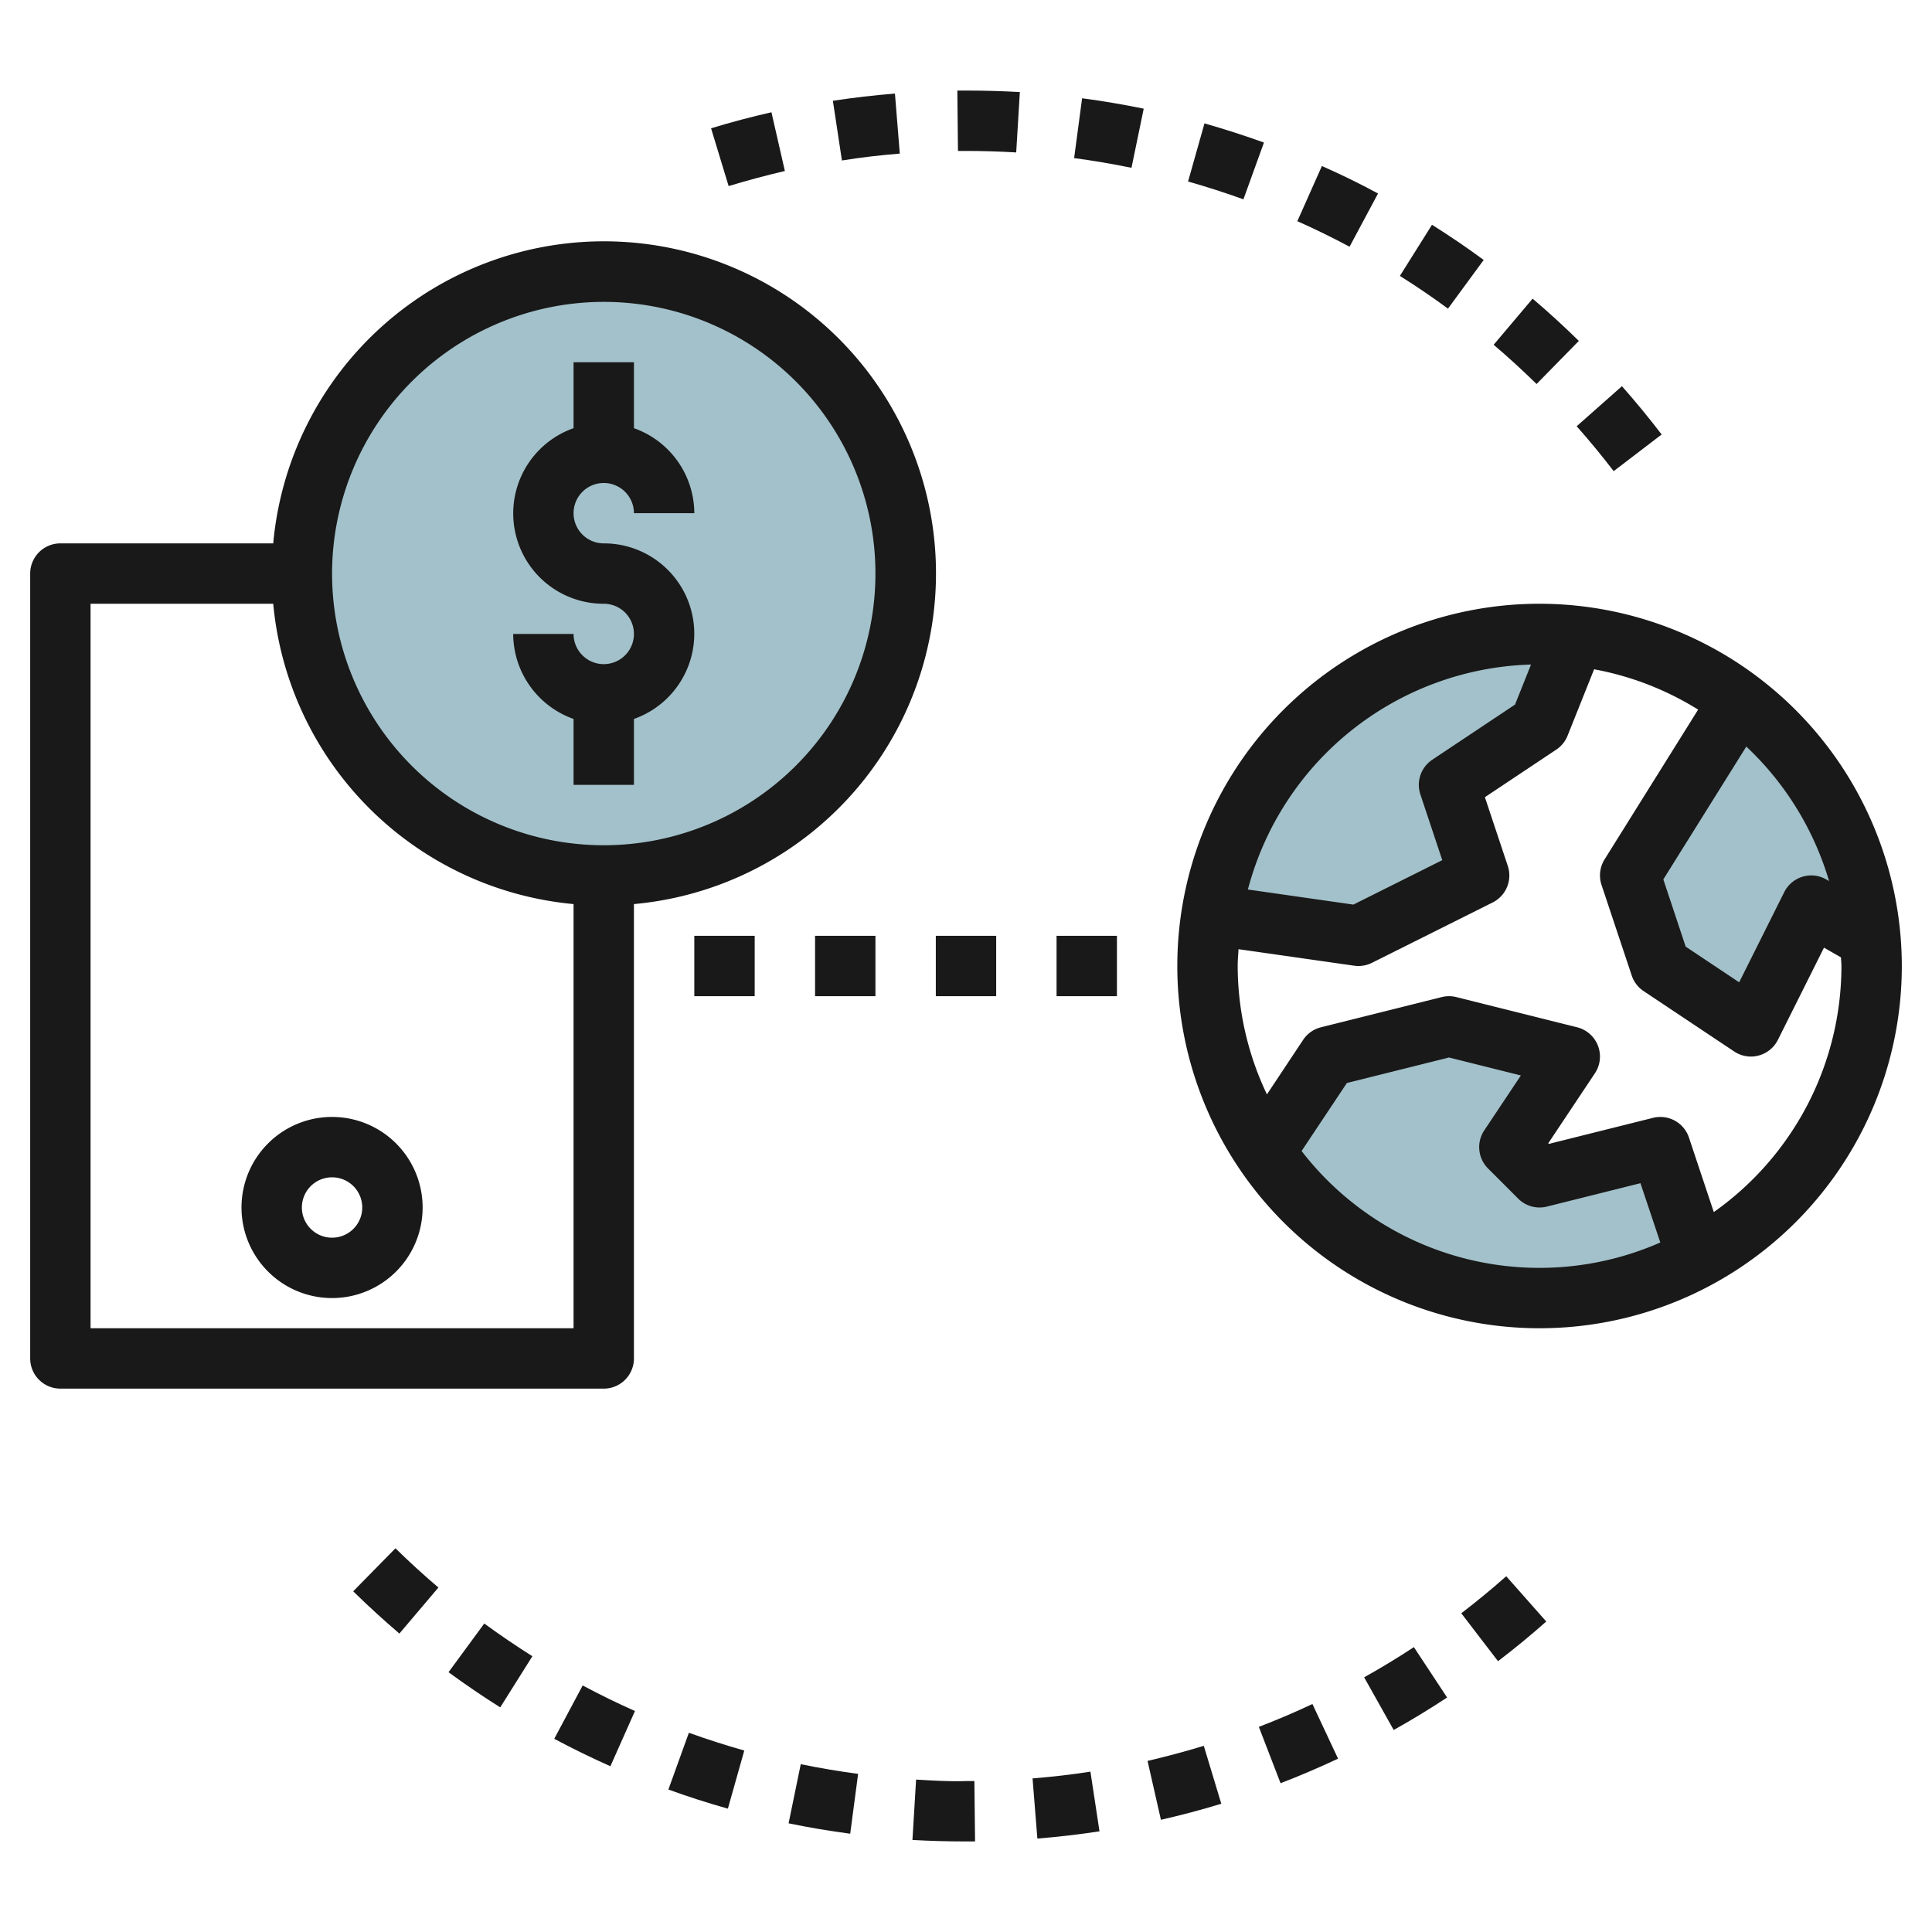 <svg id="Layer_3" height="512" viewBox="0 0 64 64" width="512" xmlns="http://www.w3.org/2000/svg" data-name="Layer 3"><circle cx="20" cy="19" fill="#a3c1ca" r="10"/><path d="m56.23 41.68a11 11 0 0 1 -14.34-3.52l2.11-3.16 4-1 4 1-2 3 1 1 4-1z" fill="#a3c1ca"/><path d="m51 24-3 2 1 3-4 2-4.87-.7a10.993 10.993 0 0 1 10.87-9.3 9.232 9.232 0 0 1 1.18.07z" fill="#a3c1ca"/><path d="m61.96 31.12-1.96-1.12-2 4-3-2-1-3 3.62-5.79a10.985 10.985 0 0 1 4.34 7.91z" fill="#a3c1ca"/><g fill="#191919"><path d="m2 46h18a1 1 0 0 0 1-1v-15.051a11 11 0 1 0 -11.949-11.949h-7.051a1 1 0 0 0 -1 1v26a1 1 0 0 0 1 1zm18-36a9 9 0 1 1 -9 9 9.01 9.01 0 0 1 9-9zm-17 10h6.051a11.01 11.01 0 0 0 9.949 9.949v14.051h-16z"/><path d="m11 37a3 3 0 1 0 3 3 3 3 0 0 0 -3-3zm0 4a1 1 0 1 1 1-1 1 1 0 0 1 -1 1z"/><path d="m35 31h2v2h-2z"/><path d="m23 31h2v2h-2z"/><path d="m31 31h2v2h-2z"/><path d="m27 31h2v2h-2z"/><path d="m51 20a12 12 0 1 0 12 12 12.013 12.013 0 0 0 -12-12zm9.59 9.185-.094-.053a.993.993 0 0 0 -.786-.089 1 1 0 0 0 -.605.51l-1.493 2.987-1.772-1.182-.74-2.227 2.749-4.4a10 10 0 0 1 2.741 4.454zm-9.873-7.171-.53 1.326-2.742 1.828a1 1 0 0 0 -.393 1.148l.725 2.178-2.945 1.472-3.494-.5a10 10 0 0 1 9.379-7.452zm-7.6 16.115 1.5-2.253 3.383-.845 2.381.595-1.213 1.819a1 1 0 0 0 .125 1.262l1 1a1 1 0 0 0 .949.263l3.1-.775.658 1.964a9.953 9.953 0 0 1 -11.883-3.03zm13.655 2.023-.823-2.468a1 1 0 0 0 -1.19-.654l-3.451.863-.02-.02 1.545-2.318a1 1 0 0 0 -.59-1.525l-4-1a.991.991 0 0 0 -.484 0l-4 1a1 1 0 0 0 -.59.415l-1.2 1.808a9.923 9.923 0 0 1 -.969-4.253c0-.188.018-.372.028-.557l3.83.547a.969.969 0 0 0 .142.01 1.009 1.009 0 0 0 .447-.105l4-2a1 1 0 0 0 .5-1.211l-.758-2.276 2.365-1.576a1 1 0 0 0 .374-.461l.879-2.2a9.915 9.915 0 0 1 3.446 1.336l-3.1 4.962a1 1 0 0 0 -.1.846l1 3a1 1 0 0 0 .393.516l3 2a1 1 0 0 0 .554.169.981.981 0 0 0 .257-.034 1 1 0 0 0 .638-.519l1.527-3.054.564.322c0 .095.014.189.014.285a9.987 9.987 0 0 1 -4.229 8.152z"/><path d="m43.79 5.5-.814 1.827c.586.26 1.168.546 1.73.846l.943-1.763c-.604-.327-1.23-.633-1.859-.91z"/><path d="m55.044 14.393c-.419-.549-.862-1.087-1.315-1.6l-1.5 1.327c.423.476.835.977 1.226 1.487z"/><path d="m29.807 5.088-.161-1.988c-.684.054-1.376.135-2.056.238l.3 1.978c.634-.102 1.279-.177 1.917-.228z"/><path d="m31.713 3 .021 2h.266c.559 0 1.112.017 1.663.05l.121-2q-.884-.05-1.784-.05z"/><path d="m37.887 3.6c-.672-.138-1.359-.254-2.041-.345l-.264 1.982c.637.085 1.275.193 1.9.322z"/><path d="m25.555 3.719c-.673.153-1.346.331-2 .531l.582 1.914c.61-.186 1.237-.352 1.863-.5z"/><path d="m39.9 4.088-.544 1.925c.619.175 1.236.374 1.834.59l.68-1.881c-.644-.232-1.308-.446-1.97-.634z"/><path d="m47.437 7.446-1.064 1.694c.538.338 1.073.7 1.593 1.084l1.183-1.612c-.557-.412-1.132-.802-1.712-1.166z"/><path d="m49.479 11.421c.485.412.963.85 1.422 1.3l1.4-1.428c-.493-.484-1.008-.954-1.531-1.4z"/><path d="m32.3 61-.022-2h-.278c-.533.02-1.106-.017-1.653-.049l-.121 2q.874.049 1.75.049z"/><path d="m26.123 60.4c.675.139 1.361.255 2.041.344l.262-1.982c-.633-.084-1.272-.192-1.9-.321z"/><path d="m11.7 52.714c.494.485 1.009.954 1.53 1.4l1.293-1.525c-.484-.411-.963-.848-1.423-1.3z"/><path d="m21.034 56.68c-.583-.259-1.165-.544-1.732-.847l-.942 1.767c.609.325 1.235.631 1.86.909z"/><path d="m22.141 59.281c.646.234 1.309.447 1.971.633l.543-1.925c-.616-.174-1.233-.372-1.835-.589z"/><path d="m51.222 53.715-1.326-1.5c-.48.425-.981.838-1.489 1.227l1.217 1.587c.545-.415 1.083-.858 1.598-1.314z"/><path d="m47.937 56.232-1.1-1.669c-.538.354-1.093.691-1.648 1l.979 1.745c.595-.332 1.19-.695 1.769-1.076z"/><path d="m16.042 53.781-1.184 1.613c.558.409 1.134.8 1.713 1.165l1.065-1.694c-.536-.339-1.075-.703-1.594-1.084z"/><path d="m39.877 57.833c-.612.187-1.239.353-1.863.5l.443 1.95c.671-.153 1.345-.331 2-.532z"/><path d="m43.476 56.448c-.584.274-1.181.529-1.775.757l.719 1.866c.638-.245 1.278-.519 1.905-.813z"/><path d="m34.364 60.905c.686-.056 1.378-.136 2.058-.24l-.3-1.977c-.633.1-1.277.172-1.917.224z"/><path d="m20 22a1 1 0 0 1 -1-1h-2a3 3 0 0 0 2 2.816v2.184h2v-2.184a2.993 2.993 0 0 0 -1-5.816 1 1 0 1 1 1-1h2a3 3 0 0 0 -2-2.816v-2.184h-2v2.184a2.993 2.993 0 0 0 1 5.816 1 1 0 0 1 0 2z"/></g></svg>